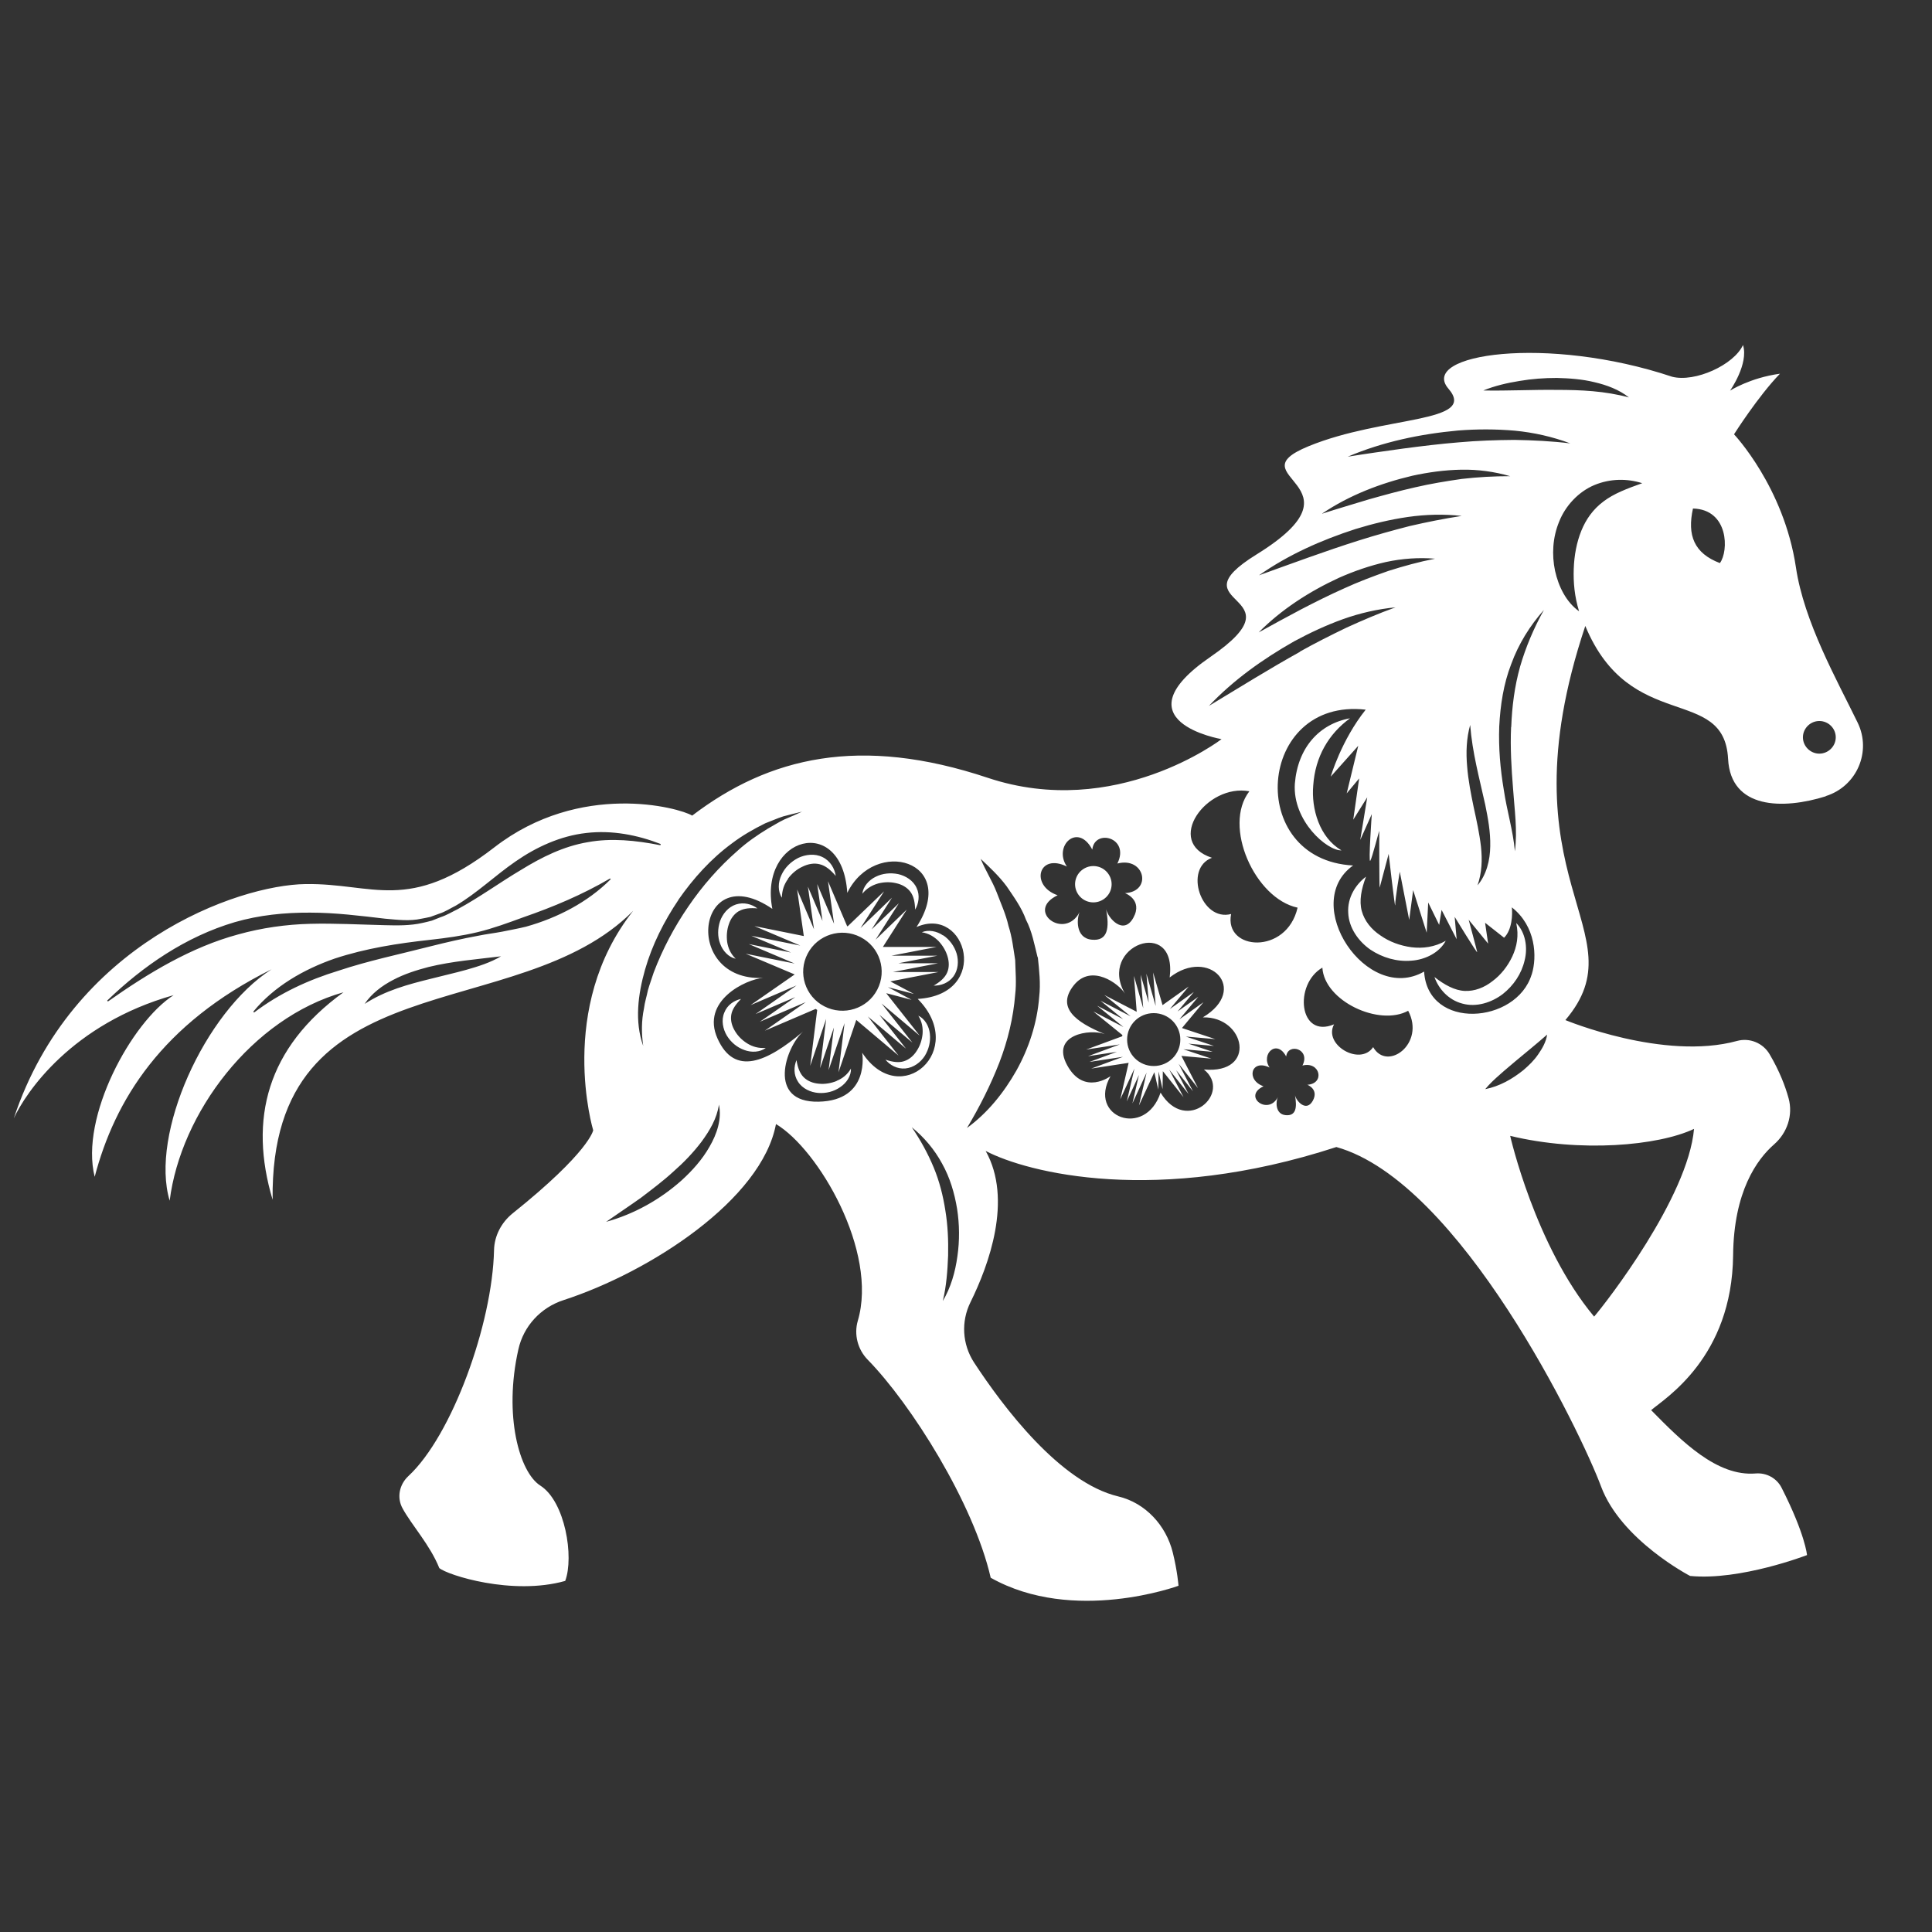 <svg width="140" height="140" viewBox="0 0 140 140" fill="none" xmlns="http://www.w3.org/2000/svg">
<rect x="0" y="0" width="140" height="140" fill="#333333" stroke="none"/>
<path d="M66.545 73.602C67.019 73.821 67.327 74.368 67.382 74.916C67.448 75.463 67.305 76.033 67.019 76.504C66.721 76.975 66.203 77.369 65.608 77.424C65.013 77.478 64.484 77.183 64.164 76.788C64.66 76.953 65.123 77.029 65.509 76.898C65.894 76.778 66.214 76.493 66.434 76.142C66.666 75.792 66.809 75.365 66.853 74.927C66.886 74.489 66.82 74.04 66.545 73.602ZM68.01 70.437L64.517 71.116L66.225 72.025L64.341 71.532L66.06 72.452L64.219 71.97L66.644 75.047L63.878 72.715L66.115 75.551L63.724 73.536L65.652 75.989L62.886 73.656L65.112 76.493L62.049 73.908L60.759 77.708L61.2 74.138L60.043 77.544L60.429 74.456L59.426 77.402L59.867 73.832L58.71 77.237L59.217 73.186C59.217 73.186 59.139 73.131 59.106 73.109L55.426 74.686L58.39 72.616L55.062 74.04L57.63 72.255L54.754 73.481L57.718 71.411L54.39 72.835L57.586 70.612L54.037 69.112L57.586 69.823L54.258 68.411L57.321 69.024L54.445 67.808L57.993 68.52L54.666 67.108L58.247 67.83L57.762 64.457L58.985 67.338L58.544 64.249L59.602 66.735L59.217 64.063L60.44 66.943L59.999 63.855L61.388 67.118H61.432L64.065 64.589L62.357 67.25L64.638 65.049L63.162 67.348L65.134 65.454L63.448 68.093L65.707 65.914L63.977 68.619H67.867L64.594 69.254H67.922L65.101 69.802H67.977L64.704 70.437H68.032H68.01ZM62.357 67.907C60.958 67.184 59.239 67.732 58.522 69.112C57.795 70.502 58.346 72.211 59.734 72.923C61.134 73.645 62.853 73.098 63.569 71.718C64.297 70.327 63.746 68.619 62.357 67.907ZM79.945 65.18C80.562 64.786 80.738 63.975 80.341 63.362C79.945 62.749 79.129 62.574 78.512 62.968C77.895 63.362 77.719 64.173 78.115 64.786C78.512 65.399 79.327 65.574 79.945 65.18ZM68.341 67.787C67.889 67.469 67.272 67.348 66.798 67.556C67.305 67.633 67.702 67.885 68.01 68.192C68.308 68.509 68.539 68.893 68.66 69.298C68.782 69.703 68.793 70.13 68.627 70.491C68.462 70.864 68.098 71.17 67.658 71.422C68.165 71.433 68.738 71.236 69.09 70.754C69.443 70.272 69.476 69.626 69.322 69.101C69.156 68.564 68.815 68.093 68.352 67.775L68.341 67.787ZM54.159 75.617C53.784 75.387 53.464 75.069 53.255 74.708C53.035 74.346 52.924 73.941 52.99 73.536C53.057 73.131 53.332 72.758 53.696 72.386C53.2 72.496 52.693 72.824 52.484 73.383C52.252 73.93 52.385 74.565 52.671 75.047C52.968 75.529 53.409 75.901 53.938 76.088C54.456 76.285 55.084 76.252 55.492 75.934C54.974 75.978 54.533 75.847 54.159 75.617ZM57.101 63.669C57.376 63.297 57.74 62.99 58.148 62.804C58.544 62.607 58.996 62.519 59.404 62.629C59.823 62.727 60.208 63.056 60.561 63.472C60.484 62.946 60.175 62.388 59.613 62.114C59.051 61.829 58.368 61.917 57.839 62.169C57.31 62.442 56.869 62.869 56.627 63.406C56.374 63.932 56.352 64.589 56.66 65.049C56.66 64.501 56.836 64.052 57.112 63.68L57.101 63.669ZM63.636 64.019C64.065 63.91 64.517 63.899 64.925 63.997C65.344 64.085 65.718 64.293 65.961 64.611C66.214 64.939 66.302 65.399 66.313 65.914C66.567 65.487 66.677 64.884 66.423 64.348C66.181 63.8 65.619 63.461 65.079 63.34C64.528 63.231 63.944 63.285 63.448 63.537C62.952 63.778 62.544 64.249 62.489 64.764C62.809 64.359 63.217 64.14 63.636 64.019ZM60.627 78.332C60.219 78.497 59.779 78.573 59.349 78.53C58.919 78.497 58.522 78.344 58.236 78.059C57.949 77.774 57.795 77.325 57.718 76.821C57.52 77.281 57.498 77.883 57.828 78.387C58.148 78.891 58.743 79.154 59.294 79.198C59.856 79.242 60.429 79.099 60.881 78.781C61.343 78.475 61.685 77.96 61.663 77.434C61.398 77.883 61.035 78.157 60.627 78.322V78.332ZM88.077 75.299L85.928 75.113L87.967 75.792L86.115 75.628L87.879 76.219L85.752 76.033L87.779 76.712L85.609 76.515L86.81 78.847L85.41 77.084L86.446 79.077L85.234 77.555L86.126 79.274L84.727 77.511L85.763 79.504L84.264 77.621L84.242 78.924L83.956 77.643L83.934 78.957L83.647 77.697L82.534 80.107L83.085 77.73L82.06 79.953L82.534 77.894L81.653 79.811L82.204 77.434L81.179 79.658L81.785 77.018L79.074 77.434L81.377 76.58L78.942 76.953L80.936 76.219L78.843 76.537L81.146 75.682L78.71 76.055L81.322 75.091C81.322 75.091 81.322 75.025 81.333 75.003L79.228 73.295L81.41 74.423L79.504 72.879L81.388 73.853L79.746 72.517L81.928 73.645L80.022 72.101L82.369 73.317L82.171 70.721L82.843 73.065L82.655 70.634L83.239 72.66L83.074 70.557L83.746 72.901L83.559 70.469L84.242 72.835L86.138 71.488L84.771 73.12L86.512 71.882L85.333 73.295L86.832 72.233L85.465 73.864L87.206 72.627L85.664 74.478V74.5L88.033 75.288L88.077 75.299ZM85.531 75.332C85.531 74.27 84.672 73.415 83.603 73.415C82.534 73.415 81.675 74.27 81.675 75.332C81.675 76.394 82.534 77.248 83.603 77.248C84.672 77.248 85.531 76.394 85.531 75.332ZM53.553 66.023C53.905 65.815 54.379 65.782 54.886 65.826C54.478 65.52 53.905 65.355 53.332 65.541C52.759 65.728 52.362 66.231 52.175 66.757C51.999 67.294 51.988 67.874 52.186 68.389C52.373 68.903 52.792 69.364 53.31 69.473C52.935 69.112 52.759 68.684 52.693 68.257C52.638 67.83 52.671 67.381 52.814 66.976C52.947 66.571 53.189 66.231 53.541 66.023H53.553ZM104.794 68.159C103.956 68.641 103.097 68.739 102.281 68.641C101.466 68.531 100.683 68.246 100.033 67.787C99.372 67.348 98.876 66.735 98.678 66.012C98.48 65.279 98.645 64.424 98.986 63.526C98.237 64.096 97.631 65.038 97.697 66.144C97.741 67.25 98.457 68.225 99.306 68.816C100.177 69.396 101.223 69.703 102.259 69.615C103.284 69.55 104.32 69.024 104.772 68.159H104.794ZM109.874 66.899C110.072 67.797 109.918 68.597 109.587 69.309C109.257 70.01 108.761 70.645 108.155 71.094C107.56 71.565 106.854 71.838 106.138 71.806C105.411 71.773 104.673 71.368 103.945 70.798C104.243 71.641 104.948 72.463 105.973 72.725C106.998 73.01 108.1 72.638 108.893 72.036C109.686 71.411 110.259 70.557 110.48 69.593C110.722 68.652 110.535 67.556 109.874 66.888V66.899ZM95.163 56.901C95.306 54.842 96.276 53.178 97.829 52.05C95.592 52.455 94.039 54.185 93.829 56.791C93.653 59.496 96.176 61.665 97.212 61.621C95.614 60.701 95.008 58.598 95.163 56.901ZM132.31 57.7C129.202 58.675 125.411 58.642 125.224 54.995C124.938 49.596 118.127 53.199 114.877 45.358C108.651 63.986 118.932 67.447 113.433 73.919C113.433 73.919 120.563 76.887 125.874 75.43C126.789 75.179 127.759 75.584 128.232 76.394C128.949 77.61 129.367 78.705 129.61 79.592C129.941 80.808 129.511 82.089 128.563 82.921C127.307 84.016 125.632 86.349 125.588 90.959C125.511 98.373 120.662 101.319 119.648 102.184C121.874 104.451 124.42 107.003 127.219 106.773C128.001 106.707 128.75 107.112 129.103 107.813C130.822 111.197 130.943 112.687 130.943 112.687C130.943 112.687 126.095 114.559 122.469 114.198C122.469 114.198 117.477 111.613 116.023 107.726C114.579 103.838 105.819 85.637 96.838 83.118C83.812 87.367 74.468 84.991 71.426 83.403C73.399 86.929 71.647 91.682 70.324 94.365C69.63 95.767 69.729 97.41 70.578 98.724C72.672 101.922 76.804 107.43 81.035 108.437C83.008 108.908 84.496 110.54 84.981 112.489C85.322 113.858 85.399 114.91 85.399 114.91C85.399 114.91 77.796 117.713 71.79 114.329C70.545 108.908 66.016 101.735 62.875 98.527C62.148 97.782 61.872 96.698 62.159 95.712C63.647 90.686 59.294 83.272 56.23 81.454C55.206 86.929 47.106 92.175 40.836 94.212C39.183 94.748 37.938 96.095 37.563 97.782C36.483 102.579 37.64 106.685 39.15 107.649C40.957 108.799 41.607 112.829 40.957 114.559C37.122 115.643 32.417 114.132 31.833 113.628C31.161 111.953 29.849 110.54 29.177 109.314C28.736 108.525 28.935 107.572 29.596 106.959C32.748 104.035 35.679 95.953 35.8 90.587C35.822 89.558 36.329 88.594 37.133 87.937C42.731 83.458 42.985 81.903 42.985 81.903C42.985 81.903 40.307 73.054 45.883 66.001C37.486 74.489 19.535 69.385 19.755 86.94C18.014 81.114 19.326 75.934 24.89 71.904C18.235 73.777 13.088 80.676 12.295 87.006C10.851 82.187 14.83 73.339 19.678 70.24C11.711 74.193 8.317 79.734 6.862 85.276C5.771 80.961 9.54 74.051 12.582 72.112C5.198 74.193 1.871 79.165 1 81.037C5.198 68.378 17.21 64.129 22.136 64.063C27.061 63.986 29.596 66.221 35.822 61.402C42.048 56.583 49.211 58.522 50.158 59.102C55.734 54.853 62.324 53.276 71.581 56.364C80.848 59.453 88.518 53.561 88.518 53.561C88.518 53.561 80.914 52.269 87.724 47.592C94.523 42.916 84.936 43.968 91.052 40.178C99.306 35.075 89.388 34.571 94.821 32.337C100.254 30.103 107.13 30.684 104.959 28.165C102.788 25.646 112.122 24.277 121.169 27.3C122.833 27.727 125.654 26.435 126.304 25C126.734 26.369 125.367 28.307 125.367 28.307C125.367 28.307 126.811 27.376 128.982 27.081C127.384 28.734 125.654 31.472 125.654 31.472C125.654 31.472 129.268 35.283 130.139 41.109C130.723 45.063 133.114 49.279 134.613 52.367C135.638 54.47 134.547 56.989 132.299 57.689L132.31 57.7ZM49.167 65.202C48.12 66.757 47.26 68.454 46.742 70.261C46.236 72.046 45.971 74.018 46.61 75.792C46.478 74.872 46.478 73.974 46.665 73.076C46.72 72.627 46.864 72.189 46.952 71.751C47.073 71.313 47.238 70.897 47.37 70.469C48.01 68.783 48.858 67.173 49.883 65.684C50.897 64.195 52.098 62.826 53.453 61.643C54.126 61.03 54.875 60.515 55.646 60.044C56.043 59.825 56.429 59.573 56.847 59.376C57.266 59.201 57.696 59.014 58.115 58.817C57.663 58.927 57.211 59.036 56.759 59.157C56.319 59.299 55.889 59.496 55.448 59.661C54.61 60.077 53.784 60.548 53.035 61.117C51.514 62.234 50.236 63.658 49.167 65.191V65.202ZM36.307 69.298C34.533 69.517 32.792 69.648 31.04 70.075C30.169 70.305 29.298 70.579 28.494 71.006C27.689 71.422 26.929 71.992 26.422 72.747C27.921 71.773 29.563 71.335 31.249 70.918C32.086 70.7 32.946 70.513 33.805 70.272C34.654 70.031 35.525 69.758 36.307 69.298ZM44.263 63.724L44.208 63.658C42.18 64.841 40.098 65.717 37.916 66.472C36.836 66.867 35.745 67.272 34.61 67.546C33.475 67.819 32.329 67.973 31.161 68.104C28.847 68.356 26.51 68.717 24.251 69.462C22.014 70.24 19.855 71.477 18.356 73.306L18.411 73.372C20.273 71.959 22.356 71.006 24.538 70.338C26.709 69.615 28.979 69.144 31.238 68.564C32.373 68.279 33.508 68.016 34.654 67.808C35.227 67.688 35.811 67.622 36.384 67.513C36.957 67.392 37.541 67.294 38.114 67.151C40.384 66.516 42.577 65.388 44.241 63.724H44.263ZM47.855 61.249L47.877 61.161C46.191 60.504 44.34 60.142 42.478 60.362C40.615 60.57 38.863 61.38 37.365 62.42C35.855 63.461 34.566 64.72 33.023 65.629C32.626 65.826 32.252 66.078 31.822 66.21L31.194 66.439C30.984 66.494 30.764 66.527 30.544 66.571C29.684 66.768 28.791 66.648 27.899 66.571C26.114 66.363 24.306 66.133 22.477 66.133C20.648 66.122 18.786 66.308 17.012 66.823C13.452 67.874 10.356 70.01 7.766 72.507L7.821 72.572C10.763 70.502 13.86 68.63 17.265 67.71C18.962 67.239 20.714 66.987 22.488 66.943C24.262 66.899 26.059 66.998 27.877 67.042C28.769 67.064 29.717 67.086 30.621 66.877C30.841 66.823 31.073 66.779 31.293 66.713L31.932 66.461C32.373 66.319 32.758 66.078 33.166 65.881C34.764 65.016 36.241 63.932 37.761 63.034C39.271 62.103 40.847 61.325 42.577 61.03C44.296 60.712 46.081 60.898 47.855 61.249ZM52.098 80.041C51.944 81.07 51.426 81.924 50.842 82.724C50.247 83.513 49.552 84.235 48.803 84.892C48.065 85.571 47.26 86.174 46.456 86.787C45.629 87.378 44.781 87.937 43.921 88.539C45.938 87.981 47.811 86.94 49.387 85.538C50.169 84.827 50.886 84.027 51.415 83.096C51.944 82.187 52.318 81.092 52.098 80.052V80.041ZM69.355 87.597C69.167 86.458 68.837 85.33 68.264 84.312C67.713 83.293 66.952 82.395 66.071 81.684C66.71 82.625 67.239 83.589 67.658 84.597C68.076 85.604 68.341 86.656 68.506 87.729C68.683 88.802 68.727 89.886 68.704 90.981C68.66 92.076 68.583 93.182 68.319 94.278C68.903 93.292 69.222 92.175 69.377 91.036C69.542 89.897 69.531 88.736 69.355 87.597ZM66.423 67.162C69.52 62.366 63.393 60.635 61.398 64.698C61.024 58.916 54.963 60.624 55.966 65.859C50.467 62.103 49.365 71.127 55.305 70.864C54.071 70.951 50.754 72.517 51.999 75.266C53.233 78.004 55.558 76.975 58.192 74.751C56.936 75.868 55.547 79.909 59.316 79.833C63.084 79.756 62.478 76.285 62.478 76.285C65.244 80.49 70.17 76.077 66.501 72.386C71.834 72.058 70.049 65.585 66.423 67.173V67.162ZM107.472 28.296C109.29 28.329 111.053 28.231 112.805 28.253C114.568 28.253 116.287 28.329 118.039 28.8C117.323 28.231 116.43 27.902 115.538 27.694C114.645 27.475 113.72 27.409 112.816 27.387C111.901 27.387 110.998 27.453 110.105 27.606C109.213 27.749 108.32 27.957 107.483 28.296H107.472ZM97.664 33.093C99.019 32.874 100.364 32.688 101.697 32.502C103.042 32.326 104.375 32.162 105.719 32.053C107.064 31.932 108.397 31.888 109.742 31.877C111.086 31.899 112.43 31.965 113.786 32.129C112.507 31.647 111.141 31.341 109.775 31.209C108.397 31.089 107.02 31.089 105.642 31.198C102.909 31.45 100.188 32.02 97.664 33.093ZM109.51 52.674C109.565 51.195 109.753 49.728 110.149 48.315C110.557 46.903 111.141 45.523 111.879 44.197C110.866 45.337 110.039 46.662 109.51 48.118C108.948 49.564 108.717 51.119 108.64 52.652C108.584 54.196 108.717 55.729 108.97 57.23C109.191 58.741 109.642 60.175 109.775 61.687C109.973 60.164 109.742 58.642 109.642 57.153C109.521 55.653 109.433 54.174 109.499 52.696L109.51 52.674ZM95.813 37.222C96.937 36.86 98.061 36.532 99.174 36.192C100.298 35.875 101.411 35.568 102.535 35.316C103.659 35.053 104.794 34.867 105.94 34.703C107.086 34.571 108.243 34.506 109.433 34.506C108.298 34.177 107.097 34.013 105.896 34.035C104.695 34.057 103.504 34.221 102.347 34.473C100.033 35.02 97.774 35.886 95.813 37.211V37.222ZM107.042 64.183C107.714 63.417 107.978 62.333 107.989 61.314C108.011 60.285 107.824 59.288 107.626 58.314C107.196 56.364 106.689 54.535 106.535 52.531C106.259 53.506 106.226 54.535 106.314 55.532C106.392 56.54 106.59 57.525 106.788 58.489C106.998 59.453 107.207 60.394 107.317 61.347C107.416 62.289 107.394 63.242 107.053 64.195L107.042 64.183ZM91.229 41.69C93.664 40.814 96.055 39.926 98.48 39.16C99.692 38.777 100.915 38.437 102.149 38.12C103.383 37.835 104.639 37.583 105.918 37.386C104.628 37.243 103.317 37.276 102.017 37.462C100.728 37.649 99.46 37.955 98.215 38.339C95.747 39.138 93.355 40.2 91.229 41.69ZM91.184 45.84C92.22 45.26 93.245 44.712 94.27 44.165C95.306 43.628 96.331 43.113 97.389 42.642C98.435 42.161 99.515 41.755 100.606 41.372C101.708 41.022 102.821 40.715 103.989 40.485C102.81 40.386 101.598 40.474 100.43 40.726C99.262 40.989 98.127 41.383 97.036 41.865C94.876 42.861 92.849 44.165 91.184 45.851V45.84ZM94.193 47.22C95.306 46.596 96.441 46.026 97.576 45.479C98.733 44.953 99.901 44.449 101.124 44.011C99.835 44.132 98.546 44.428 97.322 44.865C96.099 45.304 94.909 45.862 93.774 46.475C91.515 47.757 89.388 49.268 87.603 51.152C89.818 49.816 91.978 48.468 94.204 47.231L94.193 47.22ZM87.823 62.158C85.752 62.935 87.052 66.812 89.212 66.231C88.672 68.893 93.234 69.232 94.028 65.772C90.931 65.114 88.584 59.858 90.534 57.339C87.416 56.759 84.341 61.03 87.823 62.158ZM75.184 69.353C74.953 68.433 74.787 67.491 74.347 66.648C74.027 65.76 73.465 64.994 72.947 64.227C72.396 63.483 71.713 62.847 71.063 62.234C71.415 63.088 71.9 63.833 72.22 64.654C72.528 65.476 72.892 66.253 73.079 67.097C73.344 67.907 73.432 68.75 73.564 69.572C73.586 70.404 73.663 71.236 73.564 72.068C73.432 73.733 73.035 75.387 72.418 76.996C71.79 78.606 71.008 80.172 70.071 81.738C71.559 80.654 72.738 79.187 73.652 77.577C74.556 75.956 75.162 74.116 75.305 72.222C75.415 71.269 75.305 70.316 75.206 69.374L75.184 69.353ZM78.237 66.089C78.027 66.527 77.906 67.973 79.107 68.093C80.297 68.214 80.396 67.217 80.154 65.881C80.286 66.527 81.41 67.808 82.126 66.505C82.843 65.202 81.52 64.72 81.52 64.72C83.515 64.611 82.964 62.059 80.969 62.574C81.906 60.69 79.316 60.022 79.151 61.566C78.104 59.562 76.297 61.314 77.311 62.793C75.239 61.774 74.633 64.183 76.639 64.874C74.258 66.012 77.156 68.17 78.237 66.089ZM87.162 73.722C90.556 71.696 87.625 68.597 84.76 70.831C85.322 66.374 79.504 68.52 81.52 72.003C81.091 71.291 79.096 69.802 77.818 71.389C76.54 72.988 77.895 74.051 80.066 74.938C78.997 74.532 76.11 74.96 77.333 77.194C78.556 79.428 80.473 77.982 80.473 77.982C78.787 80.95 82.997 82.516 84.099 79.176C85.961 82.264 89.333 79.176 87.24 77.5C91.118 77.851 90.248 73.645 87.162 73.722ZM94.38 77.216C94.997 75.989 93.311 75.551 93.201 76.558C92.518 75.255 91.339 76.394 92 77.358C90.656 76.701 90.259 78.267 91.559 78.716C90.005 79.45 91.901 80.862 92.595 79.504C92.452 79.789 92.386 80.731 93.157 80.808C93.928 80.884 93.995 80.238 93.84 79.362C93.928 79.789 94.656 80.61 95.129 79.767C95.592 78.924 94.733 78.606 94.733 78.606C96.033 78.53 95.669 76.876 94.369 77.216H94.38ZM102.05 73.24C99.945 74.401 95.967 72.539 95.824 70.119C93.741 71.324 94.116 75.299 96.672 74.226C95.868 75.704 98.557 77.281 99.504 75.879C100.529 77.675 103.306 75.617 102.039 73.24H102.05ZM110.998 70.601C111.394 69.331 111.295 67.118 109.554 65.75C109.609 66.264 109.576 67.37 108.992 67.951L107.615 66.867L107.835 68.378L106.425 66.648C106.425 66.648 107.009 68.805 107.042 68.991C107.075 69.166 105.411 66.439 105.411 66.439L105.554 68.06L104.463 65.936L104.287 67.02L103.493 65.399L103.383 67.589L102.402 64.501L102.116 66.659L101.433 63.165C101.433 63.165 101.102 65.103 101.102 65.574C101.102 66.045 100.628 61.873 100.628 61.873C100.628 61.873 100.011 64.205 99.978 64.315C99.945 64.424 99.945 60.318 99.945 60.219C99.945 60.121 99.438 62.158 99.295 62.377C99.152 62.596 99.405 58.993 99.405 58.993L98.568 60.865L99.075 57.777L98.061 59.398L98.49 56.408L97.587 57.492L98.424 54.043L96.43 56.277C96.43 56.277 97.19 53.648 98.964 51.425C91.074 50.527 90.204 62.3 98.05 62.716C94.182 65.476 99.041 72.791 103.196 70.404C103.46 74.686 109.885 74.204 110.987 70.623L110.998 70.601ZM107.626 78.924C108.673 78.716 109.587 78.19 110.392 77.544C110.788 77.205 111.163 76.843 111.461 76.405C111.758 75.978 112.034 75.507 112.111 74.971C111.328 75.66 110.59 76.252 109.83 76.887C109.466 77.205 109.08 77.511 108.706 77.851C108.331 78.179 107.956 78.519 107.615 78.935L107.626 78.924ZM109.433 82.308C109.433 82.308 111.24 90.291 115.516 95.406C116.386 94.398 122.315 86.776 122.756 81.804C120.155 83.031 114.502 83.534 109.433 82.308ZM118.987 35.009C117.907 34.67 116.684 34.67 115.527 35.152C114.381 35.634 113.433 36.652 112.981 37.802C112.507 38.952 112.441 40.2 112.684 41.361C112.937 42.5 113.488 43.628 114.425 44.296C114.094 43.212 114.006 42.215 114.039 41.23C114.072 40.244 114.249 39.302 114.59 38.459C114.932 37.616 115.45 36.893 116.199 36.334C116.948 35.765 117.907 35.404 118.987 35.02V35.009ZM122.679 36.849C122.249 38.788 122.756 40.091 124.629 40.803C125.279 39.938 125.279 36.915 122.679 36.849ZM133.026 53.429C133.026 52.772 132.486 52.247 131.836 52.247C131.186 52.247 130.646 52.783 130.646 53.429C130.646 54.075 131.186 54.612 131.836 54.612C132.486 54.612 133.026 54.075 133.026 53.429Z" fill="white"/>
</svg>
